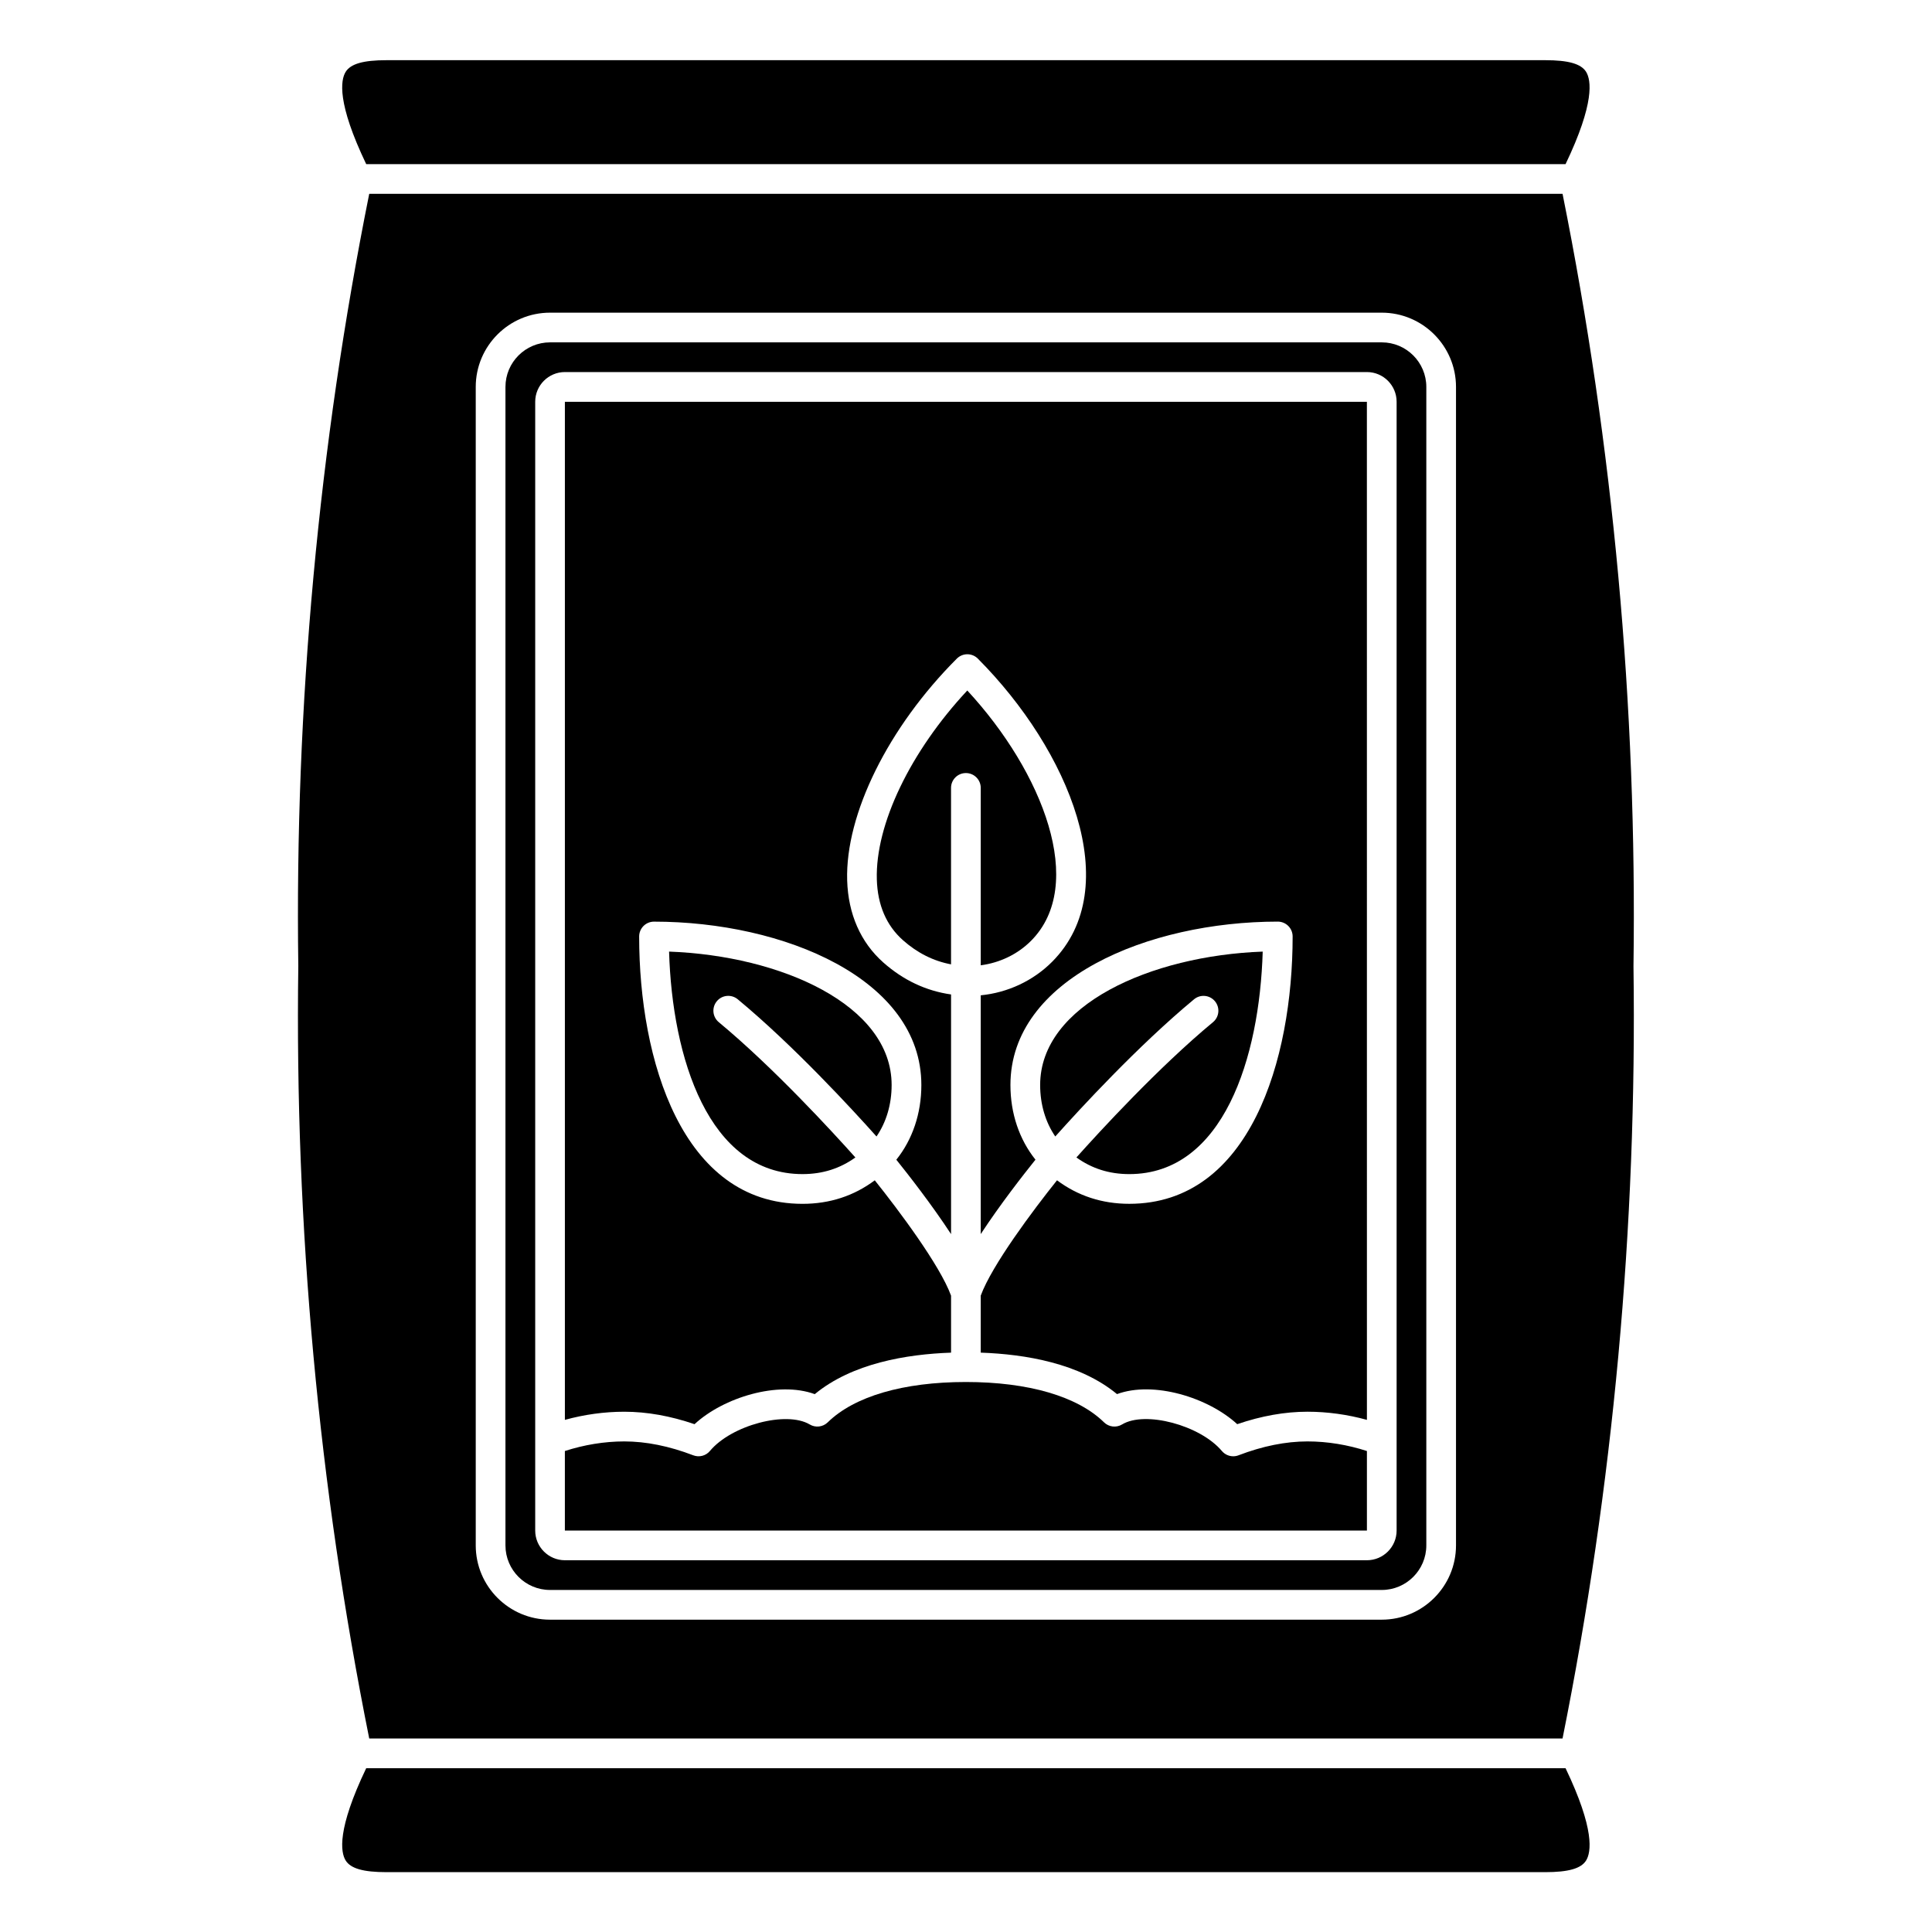 <?xml version="1.0" encoding="UTF-8"?>
<!-- Uploaded to: ICON Repo, www.iconrepo.com, Generator: ICON Repo Mixer Tools -->
<svg fill="#000000" width="800px" height="800px" version="1.1" viewBox="144 144 512 512" xmlns="http://www.w3.org/2000/svg">
 <g>
  <path d="m417.24 393.32c14.746-14.809 3.195-44.621-16.898-66.332-15.086 16.172-24.402 35.504-23.973 50.09 0.199 6.773 2.531 12.188 6.914 16.078 3.824 3.398 8.105 5.531 12.75 6.406v-46.758c0-2.176 1.758-3.938 3.938-3.938 2.176 0 3.938 1.758 3.938 3.938v47.008c5.047-0.66 9.777-2.918 13.332-6.492z"/>
  <path d="m429.26 450.74c4.062 2.914 8.66 4.41 14.008 4.41 24.949 0 34.539-30.898 35.363-58.965-29.652 1.082-58.98 14.129-58.98 35.348 0 5.16 1.418 9.863 4.008 13.648 6.445-7.219 21.941-24.062 36.773-36.355 1.672-1.395 4.16-1.156 5.543 0.516 1.391 1.676 1.156 4.156-0.516 5.543-14.484 12.008-30.094 29.023-36.199 35.855z"/>
  <path d="m241.05 612.59c-7.777 16.25-6.789 22.281-5.449 24.453 1.328 2.141 4.676 3.098 10.863 3.098h307.01c6.184 0 9.535-0.957 10.863-3.098 1.344-2.172 2.332-8.203-5.449-24.453z"/>
  <path d="m558.89 187.5c7.777-16.25 6.789-22.281 5.449-24.453-1.328-2.141-4.676-3.098-10.863-3.098h-307.01c-6.184 0-9.535 0.957-10.863 3.098-1.344 2.172-2.332 8.203 5.449 24.453z"/>
  <path d="m328.06 521.42c7.668-7.09 22.148-11.52 31.863-7.957 9.898-8.176 24.305-10.586 36.117-10.996v-15.105c-2.941-8.055-13.934-22.719-20.215-30.566-5.512 4.117-11.922 6.234-19.145 6.234-31.957 0-43.297-38.164-43.297-70.848 0-2.176 1.758-3.938 3.938-3.938 34.344 0 70.848 15.172 70.848 43.297 0 7.547-2.348 14.438-6.633 19.797 3.227 4.012 9.379 11.887 14.504 19.715v-63.512c-6.613-0.941-12.648-3.766-17.977-8.492-5.988-5.32-9.289-12.836-9.555-21.734-0.52-17.527 10.891-40.598 29.066-58.777 0.738-0.738 1.734-1.152 2.781-1.152h0.004c1.047 0 2.051 0.418 2.785 1.16 24.156 24.262 39.266 60.664 19.68 80.336-5.027 5.047-11.773 8.188-18.918 8.887v63.277c5.137-7.848 11.301-15.73 14.504-19.719-4.285-5.359-6.633-12.254-6.633-19.793 0-28.121 36.504-43.297 70.848-43.297 2.176 0 3.938 1.758 3.938 3.938 0 32.684-11.34 70.848-43.297 70.848-7.219 0-13.629-2.113-19.145-6.234-6.25 7.809-17.27 22.508-20.215 30.57v15.105c11.809 0.41 26.215 2.82 36.113 10.988 9.656-3.555 24.145 0.871 31.859 7.969 6.406-2.191 12.664-3.301 18.621-3.301 5.269 0 10.629 0.746 15.75 2.16l-0.008-269.8h-212.54v269.8c5.125-1.414 10.477-2.156 15.742-2.156 5.965 0 12.219 1.109 18.617 3.301z"/>
  <path d="m339.51 408.82c14.852 12.312 30.363 29.18 36.773 36.359 2.59-3.789 4.008-8.488 4.008-13.648 0-21.223-29.328-34.266-58.98-35.348 0.828 28.07 10.414 58.965 35.363 58.965 5.352 0 9.949-1.496 14.012-4.406-6.066-6.789-21.699-23.832-36.207-35.859-1.672-1.391-1.902-3.863-0.516-5.543 1.383-1.676 3.859-1.91 5.547-0.52z"/>
  <path d="m558.09 195.37h-316.24c-13.406 66.758-19.754 135.57-18.797 204.62-0.957 69.148 5.391 137.97 18.797 204.73h316.24c13.41-66.754 19.758-135.57 18.801-204.62 0.961-69.16-5.387-137.97-18.797-204.73zm-28.234 358.18c0 10.852-8.828 19.68-19.68 19.68h-220.42c-10.852 0-19.68-8.828-19.68-19.68v-307.01c0-10.852 8.828-19.68 19.68-19.68h220.42c10.852 0 19.68 8.828 19.68 19.68z"/>
  <path d="m510.18 234.73h-220.42c-6.512 0-11.809 5.297-11.809 11.809v307.01c0 6.512 5.297 11.809 11.809 11.809h220.42c6.512 0 11.809-5.297 11.809-11.809v-307.01c0-6.516-5.297-11.809-11.809-11.809zm3.938 314.88c0 4.34-3.531 7.871-7.871 7.871h-212.54c-4.34 0-7.871-3.531-7.871-7.871v-299.14c0-4.34 3.531-7.871 7.871-7.871h212.54c4.34 0 7.871 3.531 7.871 7.871z"/>
  <path d="m490.5 525.99c-5.758 0-11.902 1.234-18.273 3.676-0.457 0.176-0.934 0.262-1.406 0.262-1.137 0-2.246-0.496-3.012-1.402-5.758-6.84-20.34-10.723-26.441-7.039-1.535 0.934-3.512 0.699-4.789-0.555-7.039-6.887-20.035-10.684-36.594-10.688-0.008 0-0.012 0.004-0.016 0.004s-0.012-0.004-0.016-0.004c-16.555 0.004-29.547 3.793-36.594 10.688-1.281 1.25-3.238 1.484-4.769 0.566-6.176-3.684-20.75 0.184-26.449 7.016-1.07 1.297-2.859 1.758-4.434 1.152-6.359-2.438-12.508-3.676-18.27-3.676-5.297 0-10.676 0.906-15.742 2.543v21.078h212.55v-21.078c-5.066-1.641-10.445-2.543-15.746-2.543z"/>
 </g>
</svg>